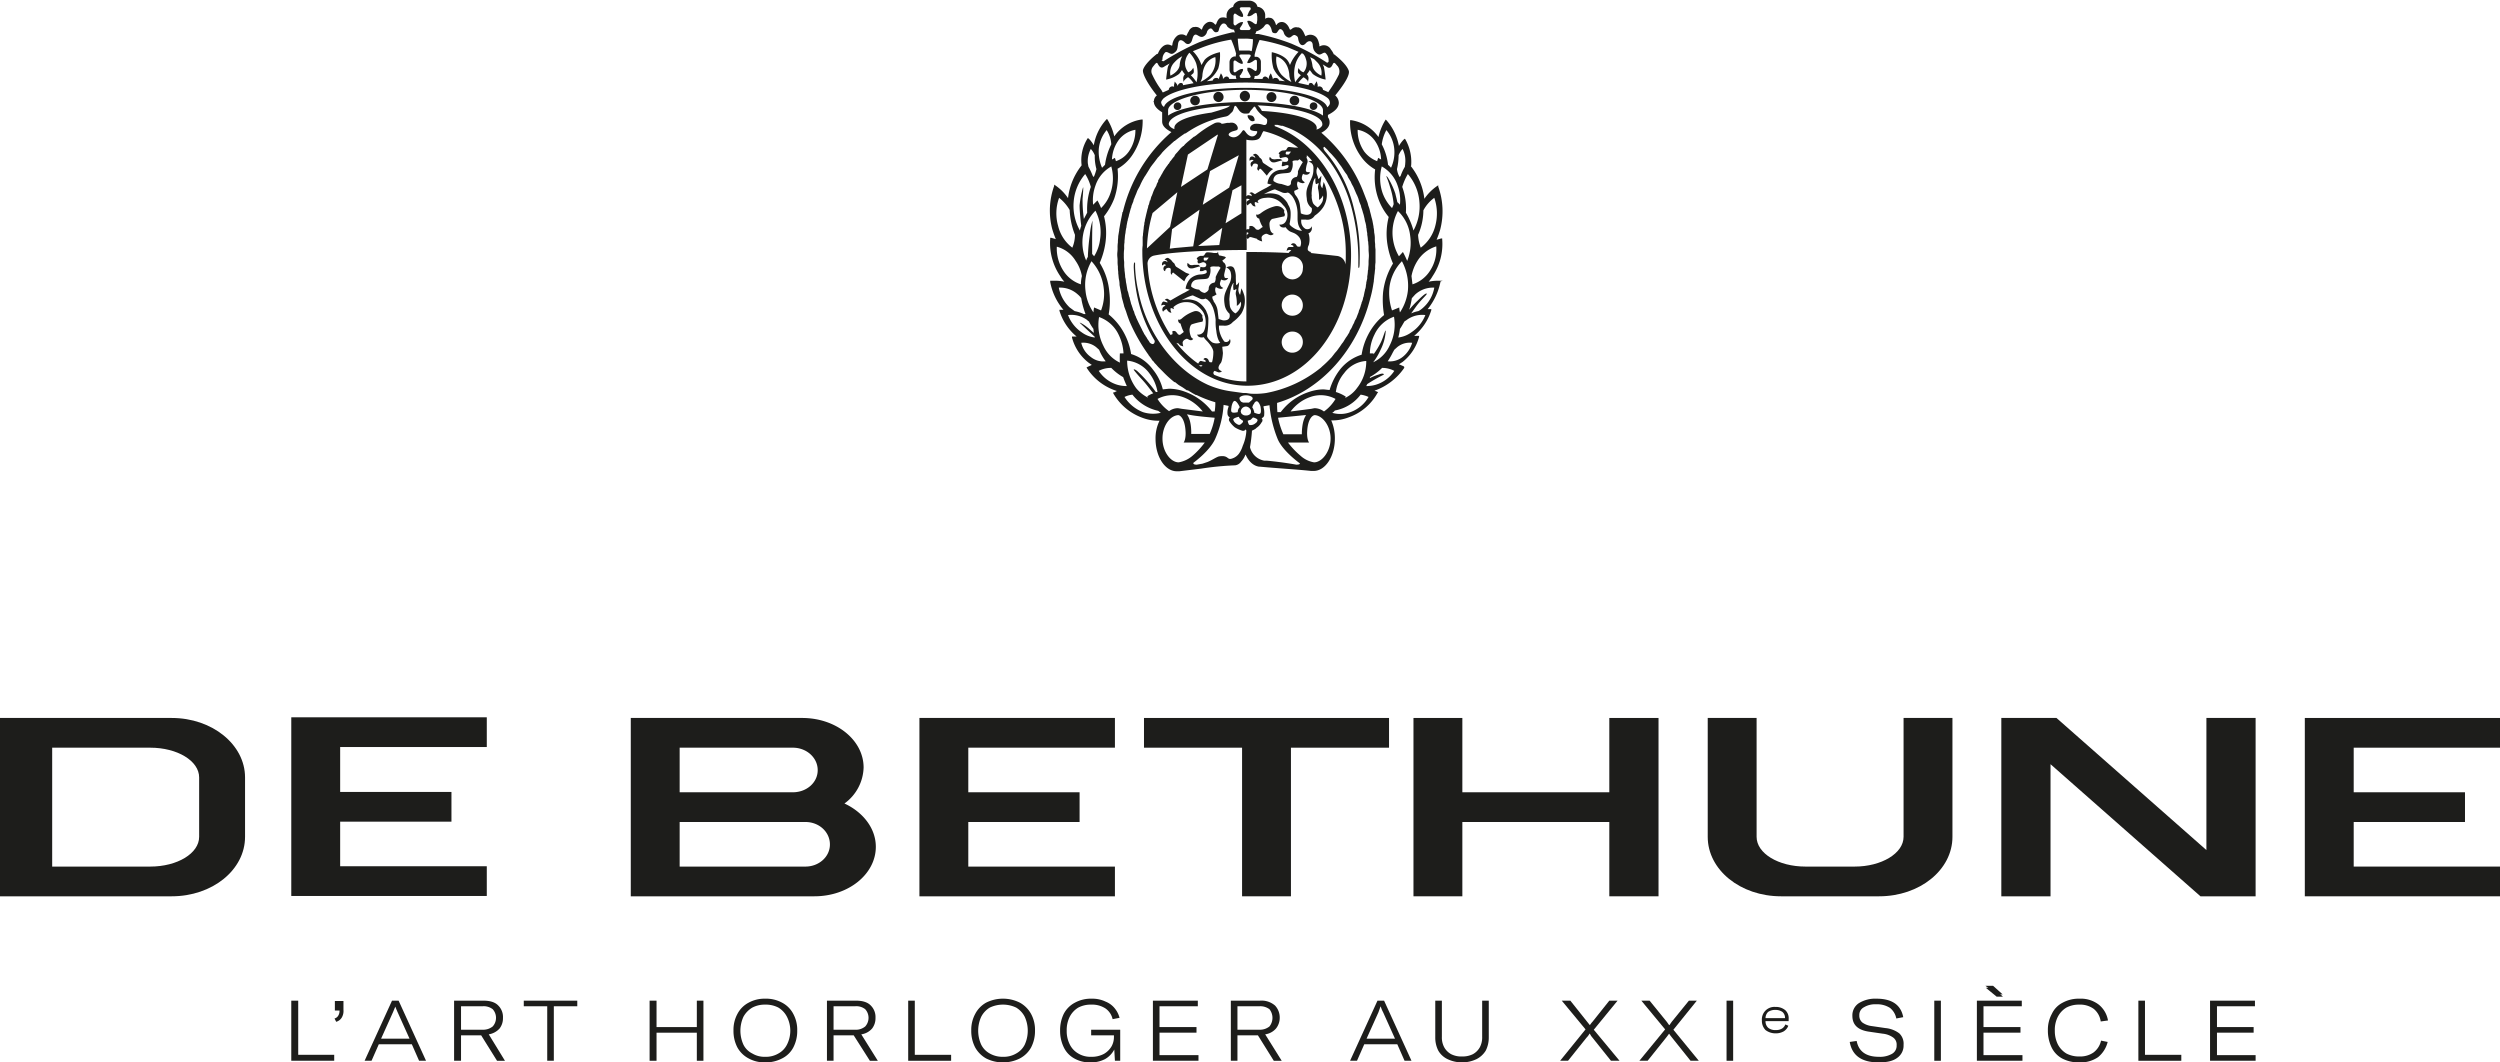 <svg id="af46c5c3-dff8-4959-906b-cb1dded66e38" data-name="Calque 1" xmlns="http://www.w3.org/2000/svg" viewBox="0 0 757 321.7"><defs><style>.aed014b1-c17b-46a2-bf35-47a12e31cec1,.b6fc40a6-f3cd-4946-8d0b-619bdf096153{fill:#1d1d1b;}.b6fc40a6-f3cd-4946-8d0b-619bdf096153{fill-rule:evenodd;}</style></defs><title>logob</title><polygon class="aed014b1-c17b-46a2-bf35-47a12e31cec1" points="603.5 298.5 606.4 301.1 604.5 301.1 601.2 298.5 603.5 298.5"/><path class="aed014b1-c17b-46a2-bf35-47a12e31cec1" d="M763.9,223.6H704.8v54h59.1v-9H719.6V255.1h33.7v-9H719.6V232.6h44.3Z" transform="translate(-6.9 -6.2)"/><polygon class="aed014b1-c17b-46a2-bf35-47a12e31cec1" points="147.4 217.2 88.2 217.2 88.2 271.3 147.4 271.3 147.4 262.3 103 262.3 103 248.8 136.7 248.8 136.7 239.8 103 239.8 103 226.2 147.4 226.2 147.4 217.2"/><path class="aed014b1-c17b-46a2-bf35-47a12e31cec1" d="M58.9,223.6H6.9v54h52c12.3,0,22.2-8,22.2-18v-18C81.1,231.7,71.2,223.6,58.9,223.6Zm8.3,36c0,5-6.6,9-14.8,9H22.7v-36H52.4c8.2,0,14.8,4,14.8,9v18Z" transform="translate(-6.9 -6.2)"/><path class="aed014b1-c17b-46a2-bf35-47a12e31cec1" d="M262.6,249.5a13.9,13.9,0,0,0,5.8-10.9c0-8.3-8.3-15-18.6-15H197.9v54h55.6c10.3,0,18.6-6.7,18.6-15C272.1,257,268.2,252.1,262.6,249.5Zm-49.9-16.9H247c4.1,0,7.5,3,7.5,6.8s-3.4,6.7-7.5,6.7H212.7Zm38.1,36H212.7V255.1h38.1c4.1,0,7.4,3,7.4,6.8S254.8,268.6,250.8,268.6Z" transform="translate(-6.9 -6.2)"/><polygon class="aed014b1-c17b-46a2-bf35-47a12e31cec1" points="390.9 226.4 420.6 226.4 420.6 217.4 346.4 217.4 346.4 226.4 376.1 226.4 376.1 271.4 390.9 271.4 390.9 226.4"/><polygon class="aed014b1-c17b-46a2-bf35-47a12e31cec1" points="487.3 271.4 502.2 271.4 502.2 217.4 487.3 217.4 487.3 239.9 442.8 239.9 442.8 217.4 428 217.4 428 271.4 442.8 271.4 442.8 248.9 487.3 248.9 487.3 271.4"/><path class="aed014b1-c17b-46a2-bf35-47a12e31cec1" d="M598.1,259.6v-36H583.3v36c0,5-6.7,9-14.8,9H553.6c-8.2,0-14.8-4-14.8-9v-36H524v36c0,10,9.9,18,22.2,18h29.7c12.3,0,22.2-8,22.2-18" transform="translate(-6.9 -6.2)"/><polygon class="aed014b1-c17b-46a2-bf35-47a12e31cec1" points="666.3 271.4 683 271.4 683 217.4 668.1 217.4 668.1 257.4 622.7 217.4 606 217.4 606 271.4 620.9 271.4 620.9 231.4 666.3 271.4"/><path class="aed014b1-c17b-46a2-bf35-47a12e31cec1" d="M344.5,223.6H285.3v54h59.2v-9H300.1V255.1h33.7v-9H300.1V232.6h44.4Z" transform="translate(-6.9 -6.2)"/><path class="aed014b1-c17b-46a2-bf35-47a12e31cec1" d="M95.1,309.2h2.1v16.4h10.9v1.8h-13Z" transform="translate(-6.9 -6.2)"/><path class="aed014b1-c17b-46a2-bf35-47a12e31cec1" d="M109.4,313.6a2.6,2.6,0,0,0,.3-1.4h-1.4v-2.9h2.6v2.7a3.9,3.9,0,0,1-.5,2.3,2.9,2.9,0,0,1-1.7,1.3l-.5-1A1.9,1.9,0,0,0,109.4,313.6Z" transform="translate(-6.9 -6.2)"/><path class="aed014b1-c17b-46a2-bf35-47a12e31cec1" d="M133.8,327.4l-2.2-5h-10l-2.2,5h-2.1l8.3-18.2h2l8.3,18.2Zm-2.9-6.7-3.6-8c-.2-.5-.5-1.1-.7-1.7h0l-.7,1.7-3.6,8Z" transform="translate(-6.9 -6.2)"/><path class="aed014b1-c17b-46a2-bf35-47a12e31cec1" d="M152.6,319.7h-6.1v7.7h-2.1V309.2h8.9q3.1,0,4.5,1.5a4.9,4.9,0,0,1,1.4,3.7,5.1,5.1,0,0,1-1,3.2,5.6,5.6,0,0,1-3.3,1.8l4.9,8h-2.4Zm-6.1-1.7H153a4.6,4.6,0,0,0,3.1-1,3.9,3.9,0,0,0,0-5.2,4.4,4.4,0,0,0-3.1-.9h-6.5Z" transform="translate(-6.9 -6.2)"/><path class="aed014b1-c17b-46a2-bf35-47a12e31cec1" d="M181.7,309.2v1.7h-7.1v16.5h-2V310.9h-7.1v-1.7Z" transform="translate(-6.9 -6.2)"/><path class="aed014b1-c17b-46a2-bf35-47a12e31cec1" d="M219.9,327.4h-2v-8.5H205.7v8.5h-2.1V309.2h2.1v8h12.2v-8h2Z" transform="translate(-6.9 -6.2)"/><path class="aed014b1-c17b-46a2-bf35-47a12e31cec1" d="M233.6,326.7a8.3,8.3,0,0,1-3.4-3.3,10.7,10.7,0,0,1-1.2-5.1,10.1,10.1,0,0,1,1.2-5.1,8,8,0,0,1,3.4-3.4,10,10,0,0,1,5-1.2,10.1,10.1,0,0,1,5.1,1.2,8,8,0,0,1,3.4,3.4,10.1,10.1,0,0,1,1.2,5.1,10.7,10.7,0,0,1-1.2,5.1,7.7,7.7,0,0,1-3.4,3.3,10.7,10.7,0,0,1-5.1,1.2A10,10,0,0,1,233.6,326.7Zm9-1.5a6.2,6.2,0,0,0,2.6-2.7,9.3,9.3,0,0,0,0-8.4,7,7,0,0,0-2.6-2.8,8.2,8.2,0,0,0-4-.9,8,8,0,0,0-3.9.9,7.3,7.3,0,0,0-2.7,2.8,10.2,10.2,0,0,0,0,8.4,5.9,5.9,0,0,0,2.7,2.7,7.1,7.1,0,0,0,3.9,1A7.4,7.4,0,0,0,242.6,325.2Z" transform="translate(-6.9 -6.2)"/><path class="aed014b1-c17b-46a2-bf35-47a12e31cec1" d="M265.4,319.7h-6.1v7.7h-2V309.2h8.8q3.1,0,4.5,1.5a4.9,4.9,0,0,1,1.4,3.7,5.1,5.1,0,0,1-1,3.2,5.3,5.3,0,0,1-3.3,1.8l5,8h-2.4Zm-6.1-1.7h6.5a4.4,4.4,0,0,0,3.1-1,3.9,3.9,0,0,0,0-5.2,4.3,4.3,0,0,0-3.1-.9h-6.5V318Z" transform="translate(-6.9 -6.2)"/><path class="aed014b1-c17b-46a2-bf35-47a12e31cec1" d="M281.9,309.2h2v16.4h11v1.8h-13V309.2Z" transform="translate(-6.9 -6.2)"/><path class="aed014b1-c17b-46a2-bf35-47a12e31cec1" d="M305.5,326.7a8.7,8.7,0,0,1-3.3-3.3,10.7,10.7,0,0,1-1.2-5.1,10.1,10.1,0,0,1,1.2-5.1,8.3,8.3,0,0,1,3.3-3.4,11.4,11.4,0,0,1,10.2,0,8.6,8.6,0,0,1,3.4,3.4,10.1,10.1,0,0,1,1.2,5.1,10.7,10.7,0,0,1-1.2,5.1,8.3,8.3,0,0,1-3.4,3.3,11.4,11.4,0,0,1-10.2,0Zm9.1-1.5a6.2,6.2,0,0,0,2.6-2.7,10.2,10.2,0,0,0,0-8.4,7,7,0,0,0-2.6-2.8,9.3,9.3,0,0,0-8,0,7,7,0,0,0-2.6,2.8,10.2,10.2,0,0,0,0,8.4,6.2,6.2,0,0,0,2.6,2.7,7.7,7.7,0,0,0,4,1A7.4,7.4,0,0,0,314.6,325.2Z" transform="translate(-6.9 -6.2)"/><path class="aed014b1-c17b-46a2-bf35-47a12e31cec1" d="M332.2,326.7a7.5,7.5,0,0,1-3.2-3.4,11.2,11.2,0,0,1-1.1-5,11.3,11.3,0,0,1,1.1-5.1,8,8,0,0,1,3.4-3.4,10.1,10.1,0,0,1,5.1-1.2,9.3,9.3,0,0,1,4.2.9,6.7,6.7,0,0,1,2.8,2.1,7.4,7.4,0,0,1,1.4,2.8l-2.1.4a5.4,5.4,0,0,0-2.1-3.2,7.4,7.4,0,0,0-4.4-1.2,8,8,0,0,0-3.9.9,7,7,0,0,0-2.6,2.8,9,9,0,0,0-.9,4.2,8.8,8.8,0,0,0,.9,4.1,6.4,6.4,0,0,0,2.6,2.8,7.1,7.1,0,0,0,3.9,1,7.8,7.8,0,0,0,3.9-.9,6.3,6.3,0,0,0,2.3-2.3,5.8,5.8,0,0,0,.7-2.8v-.5h-6.9V318h8.8v9.4h-1.6l-.2-3.4a7.1,7.1,0,0,1-2.8,2.9,9.3,9.3,0,0,1-4.5,1A9.5,9.5,0,0,1,332.2,326.7Z" transform="translate(-6.9 -6.2)"/><path class="aed014b1-c17b-46a2-bf35-47a12e31cec1" d="M358,325.7h11.8v1.7H356V309.2h13.6v1.7H358v6.3h11.2v1.7H358Z" transform="translate(-6.9 -6.2)"/><path class="aed014b1-c17b-46a2-bf35-47a12e31cec1" d="M387.8,319.7h-6.2v7.7h-2V309.2h8.8a6.2,6.2,0,0,1,4.6,1.5,5.3,5.3,0,0,1,1.4,3.7,5.2,5.2,0,0,1-1.1,3.2,5.3,5.3,0,0,1-3.3,1.8l5,8h-2.4Zm-6.2-1.7h6.6a4.6,4.6,0,0,0,3.1-1,4.2,4.2,0,0,0,0-5.2,4.6,4.6,0,0,0-3.1-.9h-6.6V318Z" transform="translate(-6.9 -6.2)"/><path class="aed014b1-c17b-46a2-bf35-47a12e31cec1" d="M432.2,327.4l-2.2-5H420l-2.2,5h-2.1l8.3-18.2h2l8.3,18.2Zm-2.9-6.7-3.6-8a8.7,8.7,0,0,1-.7-1.7h-.1l-.6,1.7-3.6,8Z" transform="translate(-6.9 -6.2)"/><path class="aed014b1-c17b-46a2-bf35-47a12e31cec1" d="M443.5,320.2a6.2,6.2,0,0,0,.7,3.1,5.3,5.3,0,0,0,2.1,2.1,6.7,6.7,0,0,0,3.3.7,7,7,0,0,0,3.3-.7,5.3,5.3,0,0,0,2.1-2.1,6.2,6.2,0,0,0,.7-3.1v-11h2v11.1a8.7,8.7,0,0,1-.9,4,7,7,0,0,1-2.8,2.6,10.2,10.2,0,0,1-8.8,0,6.4,6.4,0,0,1-2.8-2.6,8.7,8.7,0,0,1-.9-4V309.2h2v11Z" transform="translate(-6.9 -6.2)"/><path class="aed014b1-c17b-46a2-bf35-47a12e31cec1" d="M479.8,309.2h2.6l5.1,6.4.8,1h0c.2-.2.4-.6.8-1l5.1-6.4h2.5l-7.2,8.8,7.8,9.4h-2.6l-5.6-7-.4-.5-.4-.7h-.1a5.1,5.1,0,0,1-.9,1.2l-5.6,7h-2.4l7.7-9.5Z" transform="translate(-6.9 -6.2)"/><path class="aed014b1-c17b-46a2-bf35-47a12e31cec1" d="M503.9,309.2h2.5l5.2,6.4.7,1h.1l.7-1,5.2-6.4h2.4l-7.1,8.8,7.7,9.4h-2.5l-5.6-7-.4-.5-.5-.7h0l-.9,1.2-5.6,7h-2.5l7.8-9.5Z" transform="translate(-6.9 -6.2)"/><path class="aed014b1-c17b-46a2-bf35-47a12e31cec1" d="M529.7,327.4V309.2h2v18.2Z" transform="translate(-6.9 -6.2)"/><path class="aed014b1-c17b-46a2-bf35-47a12e31cec1" d="M548.5,315.4h-7a2.6,2.6,0,0,0,.8,2,3.3,3.3,0,0,0,2.3.7,3.4,3.4,0,0,0,1.8-.4,2.4,2.4,0,0,0,1.1-1.3l.9.4a3.4,3.4,0,0,1-1.4,1.7,4.8,4.8,0,0,1-2.4.6,5,5,0,0,1-3.1-1,4,4,0,0,1-1.1-2.9,3.8,3.8,0,0,1,4.1-4.1,4.4,4.4,0,0,1,3,1,3.3,3.3,0,0,1,1,2.7v.6Zm-1.1-.9a2.3,2.3,0,0,0-.8-1.9,3.7,3.7,0,0,0-2.1-.6,3.8,3.8,0,0,0-2.2.6,2.6,2.6,0,0,0-.8,1.9Z" transform="translate(-6.9 -6.2)"/><path class="aed014b1-c17b-46a2-bf35-47a12e31cec1" d="M567,321.7l2.1-.3c.6,3.2,2.9,4.8,6.7,4.8a7.4,7.4,0,0,0,4-.9,2.8,2.8,0,0,0,1.4-2.6,2.6,2.6,0,0,0-1-2.3,6.5,6.5,0,0,0-3.2-1.2l-4.1-.6q-5.1-.7-5.1-4.8a4.4,4.4,0,0,1,1.9-3.8,9.4,9.4,0,0,1,5.4-1.4c4.7,0,7.4,1.9,8.1,5.6l-2.1.4a5.4,5.4,0,0,0-1.9-3.2,7.2,7.2,0,0,0-4.2-1.1,6.5,6.5,0,0,0-3.7.9,2.6,2.6,0,0,0-1.4,2.4,2.7,2.7,0,0,0,.9,2.2,6.1,6.1,0,0,0,2.9,1.1l4.1.6a8.2,8.2,0,0,1,4.2,1.6,4.3,4.3,0,0,1,1.3,3.5,4.5,4.5,0,0,1-1.9,3.9c-1.3,1-3.2,1.4-5.6,1.4C570.6,327.9,567.7,325.8,567,321.7Z" transform="translate(-6.9 -6.2)"/><path class="aed014b1-c17b-46a2-bf35-47a12e31cec1" d="M592.6,327.4V309.2h2v18.2Z" transform="translate(-6.9 -6.2)"/><path class="aed014b1-c17b-46a2-bf35-47a12e31cec1" d="M607.5,325.7h11.8v1.7H605.5V309.2h13.6v1.7H607.5v6.3h11.2v1.7H607.5Zm4-17.7-3.3-2.7h2.2l3,2.7Z" transform="translate(-6.9 -6.2)"/><path class="aed014b1-c17b-46a2-bf35-47a12e31cec1" d="M631.3,326.7a7.5,7.5,0,0,1-3.2-3.4,11.6,11.6,0,0,1-1.1-5.1,10,10,0,0,1,1.2-5,7.2,7.2,0,0,1,3.3-3.4,10.1,10.1,0,0,1,5.1-1.2,8.9,8.9,0,0,1,5.8,1.8,7.8,7.8,0,0,1,2.8,4.8l-2.2.3a6,6,0,0,0-2.1-3.8,7,7,0,0,0-4.4-1.3,8,8,0,0,0-3.9.9,7,7,0,0,0-2.6,2.8,8.7,8.7,0,0,0-.9,4.2,9.1,9.1,0,0,0,.9,4.1,7,7,0,0,0,2.6,2.8,8.2,8.2,0,0,0,4,.9,7,7,0,0,0,4.2-1.2,6.1,6.1,0,0,0,2.3-3.6l2,.4a8.5,8.5,0,0,1-2.9,4.6,9.4,9.4,0,0,1-5.7,1.6A10.8,10.8,0,0,1,631.3,326.7Z" transform="translate(-6.9 -6.2)"/><path class="aed014b1-c17b-46a2-bf35-47a12e31cec1" d="M654.4,309.2h2v16.4h11v1.8h-13Z" transform="translate(-6.9 -6.2)"/><path class="aed014b1-c17b-46a2-bf35-47a12e31cec1" d="M678.2,325.7h11.7v1.7H676.1V309.2h13.6v1.7H678.2v6.3h11.1v1.7H678.2Z" transform="translate(-6.9 -6.2)"/><path class="b6fc40a6-f3cd-4946-8d0b-619bdf096153" d="M385.4,35.3a1.6,1.6,0,0,0-1.5-1.6,1.6,1.6,0,1,0,0,3.2A1.6,1.6,0,0,0,385.4,35.3Z" transform="translate(-6.9 -6.2)"/><path class="b6fc40a6-f3cd-4946-8d0b-619bdf096153" d="M375.9,34a1.6,1.6,0,0,0-1.6,1.6,1.6,1.6,0,0,0,1.6,1.5,1.5,1.5,0,0,0,1.5-1.5A1.6,1.6,0,0,0,375.9,34Z" transform="translate(-6.9 -6.2)"/><path class="b6fc40a6-f3cd-4946-8d0b-619bdf096153" d="M363.5,37.2a1.2,1.2,0,0,0-1.2,1.2,1.1,1.1,0,0,0,1.2,1.1,1.1,1.1,0,0,0,1.1-1.1A1.1,1.1,0,0,0,363.5,37.2Z" transform="translate(-6.9 -6.2)"/><path class="b6fc40a6-f3cd-4946-8d0b-619bdf096153" d="M391.9,37.1a1.5,1.5,0,0,0,0-3,1.5,1.5,0,1,0,0,3Z" transform="translate(-6.9 -6.2)"/><path class="b6fc40a6-f3cd-4946-8d0b-619bdf096153" d="M398.9,38.1a1.4,1.4,0,0,0,1.4-1.4,1.4,1.4,0,0,0-1.4-1.5,1.5,1.5,0,0,0-1.5,1.5A1.5,1.5,0,0,0,398.9,38.1Z" transform="translate(-6.9 -6.2)"/><path class="b6fc40a6-f3cd-4946-8d0b-619bdf096153" d="M368.8,35.2a1.5,1.5,0,0,0-1.5,1.5,1.5,1.5,0,0,0,1.5,1.4,1.4,1.4,0,0,0,1.4-1.4A1.4,1.4,0,0,0,368.8,35.2Z" transform="translate(-6.9 -6.2)"/><path class="b6fc40a6-f3cd-4946-8d0b-619bdf096153" d="M404.6,39.5a1.2,1.2,0,0,0,1.2-1.2,1.1,1.1,0,0,0-1.2-1.1,1.1,1.1,0,0,0-1.1,1.1A1.1,1.1,0,0,0,404.6,39.5Z" transform="translate(-6.9 -6.2)"/><path class="b6fc40a6-f3cd-4946-8d0b-619bdf096153" d="M393.2,55.3l1.7-.5h.3a1.1,1.1,0,0,0-.5-.4,6.3,6.3,0,0,0-1.4,0,2.5,2.5,0,0,1-1.3-.1l-.6-.6s-.3.7,0,1S391.9,55.6,393.2,55.3Z" transform="translate(-6.9 -6.2)"/><path class="b6fc40a6-f3cd-4946-8d0b-619bdf096153" d="M389,54.6a2.3,2.3,0,0,0-.7-.7,2.6,2.6,0,0,0-.9-1c-.6-.4-1.2.3-1.2.3s.4,0,.5.2a.9.9,0,0,1,.3.6l-.5-.3a.8.8,0,0,0-1,.1,1.2,1.2,0,0,0-.2,1.1,1,1,0,0,1,.6-.3c.3-.1.6.3.6.3s-.3,0-.4.2a.8.8,0,0,0-.5.9c0,.6.4.7.4.7a2.1,2.1,0,0,1,.5-.9,1.4,1.4,0,0,1,1.1.1c.3.2.2.6,0,1.2a.8.8,0,0,0,.4.8l.2-.4c.1-.1.1-.2.3-.2s.6.5.8.7l1.2,1.4a8.8,8.8,0,0,1,.8-1.1,6.2,6.2,0,0,1,1.1-.9l-1.1-.6-1.8-1.2C389.1,55.3,389.1,54.7,389,54.6Z" transform="translate(-6.9 -6.2)"/><path class="b6fc40a6-f3cd-4946-8d0b-619bdf096153" d="M367.2,86.4l-.7-.6s-.2.7,0,1,.5.9,1.8.6l1.7-.5h.3a1.1,1.1,0,0,0-.5-.5h-1.4A2,2,0,0,1,367.2,86.4Z" transform="translate(-6.9 -6.2)"/><path class="b6fc40a6-f3cd-4946-8d0b-619bdf096153" d="M363.1,87c-.4-.3-.5-.9-.6-1s-.5-.4-.7-.7-.4-.5-1-.9-1.2.4-1.3.4l.6.2a.9.9,0,0,1,.3.6l-.4-.3a1,1,0,0,0-1,.2,1.2,1.2,0,0,0-.2,1.1l.6-.4a1,1,0,0,1,.6.3l-.4.2a1,1,0,0,0-.4,1c.1.6.5.6.5.6s.1-.7.4-.8a1.1,1.1,0,0,1,1.1-.1c.3.2.2.6.2,1.2a.7.7,0,0,0,.4.8V89l.3-.3.9.7,2.5,2a12.9,12.9,0,0,1,.6-1.2,9.1,9.1,0,0,1,1-1l-1.1-.4Z" transform="translate(-6.9 -6.2)"/><path class="b6fc40a6-f3cd-4946-8d0b-619bdf096153" d="M386.8,42.7a1.6,1.6,0,0,0-.5-1.3c-.4-.4-1.6-.3-1.6-.3s-.2.6.6,1.4S386.8,42.7,386.8,42.7Z" transform="translate(-6.9 -6.2)"/><path class="b6fc40a6-f3cd-4946-8d0b-619bdf096153" d="M443.8,91.2h-1.5a13.3,13.3,0,0,0-2.8.3,10.4,10.4,0,0,0,1.2-1.7,17.4,17.4,0,0,0,2.9-11.1v-.3h-.3l-1.4.4a28.3,28.3,0,0,0,1.1-3.1,22.1,22.1,0,0,0-.6-13v-.4l-.3.2a14.5,14.5,0,0,0-3.9,3.9,19.6,19.6,0,0,0-4.1-9.9h0a.3.3,0,0,0,.1-.2,13.8,13.8,0,0,0-1.7-7.8l-.2-.3-.3.2a9.5,9.5,0,0,0-1.5,2,16.3,16.3,0,0,0-3.7-7.7l-.3-.3-.2.3a16.9,16.9,0,0,0-2,5,12.4,12.4,0,0,0-8.2-5.1h-.4v.4a17.8,17.8,0,0,0,3.3,10.6,13.2,13.2,0,0,0,4.3,3.9,19.5,19.5,0,0,0,1,9,18.1,18.1,0,0,0,3.1,5.4,20.6,20.6,0,0,0-.4,8.2,23.6,23.6,0,0,0,1.7,5.9,21.5,21.5,0,0,0-3,8.7,26.6,26.6,0,0,0,.3,6.9,18.6,18.6,0,0,0-4.9,6.1,19.4,19.4,0,0,0-1.9,5.9,13.5,13.5,0,0,0-6.7,4.7,18.8,18.8,0,0,0-3,6l-1.8-.2a14.2,14.2,0,0,0-4.5.8,17.5,17.5,0,0,0-8.5,6.1h-1c-.1-1.1-.1-2.1-.1-2.8,13.2-3.9,24.2-15.8,28.2-31.6h0a35.9,35.9,0,0,0,.8-3.5h0l.3-1.8V91c.1-.5.1-1.1.2-1.7s.1-1.2.2-1.7v-.3a8.6,8.6,0,0,1,.1-1.6v-4a8.6,8.6,0,0,1-.1-1.6,9.2,9.2,0,0,1-.1-1.6v-.3a8.8,8.8,0,0,0-.2-1.6,7.8,7.8,0,0,0-.2-1.6v-.2l-.3-1.6c-.1-.6-.3-1.1-.4-1.6h0c-.1-.5-.3-1.1-.4-1.6s-.3-1.1-.5-1.6a7.5,7.5,0,0,0-.5-1.6l-1.2-3.1a45.4,45.4,0,0,0-12.5-17.3c1.7-.9,2.5-2,2.5-3.1a2.4,2.4,0,0,0-.5-1.6v-.7c2.2-1.1,3.3-2.3,3.3-3.7h0a3.1,3.1,0,0,0-1.1-2.2c3.1-3.8,4.5-6.4,4.1-7.5s-1.5-2.6-4.1-4.7c0-.1-.2-.2-.4-.2a6,6,0,0,0-.9-1.5,2.4,2.4,0,0,0-3.3-1h-.2v-.5c-.2-.7-.4-2-1.4-2.6a2.5,2.5,0,0,0-2.8.1.3.3,0,0,0-.1-.2l-.5-1.1c-.6-1-.9-1.2-1.5-1.4h-.3a1.9,1.9,0,0,0-1.8.5l-.4.2c-.1,0-.2-.2-.3-.4a3.4,3.4,0,0,0-1.2-1.6,1.9,1.9,0,0,0-2.5.3q-.2.3-.3.3c0-.1-.1-.1-.1-.3h0c-.4-1.2-1-1.9-1.8-1.9a1.7,1.7,0,0,0-1.4.3V10.6A2.6,2.6,0,0,0,388,8.3h-.3a3.9,3.9,0,0,0-.4-.9,2.8,2.8,0,0,0-2-1h-2.7a2.4,2.4,0,0,0-1.4.5,1.9,1.9,0,0,0-.9,1.4,2.7,2.7,0,0,0-2,2.4v1a2.2,2.2,0,0,0-1.4-.2c-.7,0-1.3.7-1.7,1.9h0l-.2.3-.3-.2a1.8,1.8,0,0,0-2.4-.4,3.1,3.1,0,0,0-1.3,1.6l-.2.5-.4-.3a2.1,2.1,0,0,0-1.9-.5h-.3a2.3,2.3,0,0,0-1.4,1.4c-.3.4-.4.8-.6,1.1s0,.1-.1.2a2.3,2.3,0,0,0-2.7-.1,4.2,4.2,0,0,0-1.5,2.6.6.6,0,0,1-.1.4h-.2c-1.5-.8-2.6.1-3.3,1a5.5,5.5,0,0,0-.8,1.5.6.6,0,0,0-.5.2c-2.6,2.1-3.8,3.8-4,4.7s1,3.7,4.2,7.7a2.2,2.2,0,0,0-.9,1.7h-.1v.2h0a.3.3,0,0,1,.1.2c.1,1.1,1,2.1,2.5,3v2.6h0v.2c0,1.2.9,2.2,2.8,3.2a46,46,0,0,0-14.7,24.2h-.1c-.2,1.2-.5,2.4-.7,3.6l-.3,1.7v.2l-.3,1.8c0,.6-.1,1.1-.1,1.7v.2a9.7,9.7,0,0,0-.1,1.7v.3c0,.6-.1,1.1-.1,1.7s.1,1.1.1,1.6v.4a9.2,9.2,0,0,0,.1,1.6,9.2,9.2,0,0,0,.1,1.6V89c.1.6.1,1.1.2,1.7a7.7,7.7,0,0,1,.2,1.5v.3l.3,1.6.3,1.5v.2a12.4,12.4,0,0,0,.4,1.6c.1.5.3,1,.4,1.6l.6,1.6c.3,1,.7,2.1,1.1,3.1a54.1,54.1,0,0,0,5.7,10h0c0,.1.1.2.2.3l.6.8.3.5a2.7,2.7,0,0,1,.7.8l.4.4.7.8.3.3.9.9.2.2a34.9,34.9,0,0,0,3.5,3.2h.2l1,.8.3.2,1,.6.3.2,1,.7h.3l1,.6.3.2,1.1.6h.2a35.4,35.4,0,0,0,5.7,2.2h0a15.2,15.2,0,0,1-.2,2.8h-.8a18,18,0,0,0-8.5-6.1,14.2,14.2,0,0,0-4.5-.8l-1.9.2a15.4,15.4,0,0,0-3-6,12.9,12.9,0,0,0-6.6-4.7,19.4,19.4,0,0,0-1.9-5.9,18.6,18.6,0,0,0-4.9-6.1,22.8,22.8,0,0,0,.2-6.9,20,20,0,0,0-2.9-8.7,23.6,23.6,0,0,0,1.7-5.9,20.6,20.6,0,0,0-.4-8.2,20.5,20.5,0,0,0,3.1-5.4,20.9,20.9,0,0,0,1-9,13.2,13.2,0,0,0,4.3-3.9,18.5,18.5,0,0,0,3.3-10.6v-.4h-.4a12.2,12.2,0,0,0-8.2,5.1,16.9,16.9,0,0,0-2-5l-.2-.3-.3.3a15.4,15.4,0,0,0-3.7,7.7,9.5,9.5,0,0,0-1.5-2l-.3-.2-.2.3a12.3,12.3,0,0,0-1.7,7.8v.2h0a19.6,19.6,0,0,0-4.1,9.9,14.5,14.5,0,0,0-3.9-3.9l-.3-.2v.4a22.1,22.1,0,0,0-.6,13,28.3,28.3,0,0,0,1.1,3.1l-1.4-.4h-.3v.3A17.8,17.8,0,0,0,328,89.9a8.3,8.3,0,0,0,1.2,1.6,13.3,13.3,0,0,0-2.8-.3h-1.5v.4a18.2,18.2,0,0,0,4,8.4h-1.2v.3a16.3,16.3,0,0,0,5.2,7.8h-1.4v.3a14.2,14.2,0,0,0,5,7.6l1,.7-1.3.6-.3.2.2.3a16.8,16.8,0,0,0,9,6.8l-.8.4h-.3v.3a16.7,16.7,0,0,0,8.8,7.4,13.6,13.6,0,0,0,4.8.9h.4a12,12,0,0,0-1.2,5.5c0,5.4,2.9,9.8,6.4,9.8h.8l6.6-.8a90,90,0,0,1,10.3-1h0a2.6,2.6,0,0,0,1.8-1.1,6.2,6.2,0,0,0,1.3-2.1h.1c.3.7,1.5,3.2,4,3.6h.2c5.3.5,10.9.8,15.6,1.3h.8c3.5,0,6.4-4.4,6.4-9.8a13.5,13.5,0,0,0-1.1-5.5h.4a13.6,13.6,0,0,0,4.8-.9,16,16,0,0,0,8.8-7.4l.2-.2-.3-.2-.8-.3a18.3,18.3,0,0,0,9-6.9v-.3l-.2-.2-1.4-.6,1.1-.7a14.4,14.4,0,0,0,5-7.6v-.3h-1.5a16.3,16.3,0,0,0,5.2-7.8v-.3h-1.1a19.1,19.1,0,0,0,3.9-8.4Zm-3.9-3a9.9,9.9,0,0,1-5.3,4.1l-.3-2.5a13,13,0,0,1,1.8-4.6,10.4,10.4,0,0,1,5.7-4.4A11.8,11.8,0,0,1,439.9,88.2Zm1.3-22.1a14.4,14.4,0,0,1,.3,8.5,11.8,11.8,0,0,1-4.4,6.6,12.3,12.3,0,0,1-.8-3.9,18.6,18.6,0,0,0,1.6-7.4A11.2,11.2,0,0,1,441.2,66.1Zm-4.5,1.3a15.2,15.2,0,0,1-1.8,8.6,22,22,0,0,0-2.3-5.4,19,19,0,0,0-1.1-7.8,17.1,17.1,0,0,1,1.7-3.9A14.6,14.6,0,0,1,436.7,67.4Zm-6.3-14.2a6.2,6.2,0,0,1,1.2-1.9,7.9,7.9,0,0,1,.8,4.4c0,.4-.1.7-.1,1a14.3,14.3,0,0,0-1.3,2.8l-.3.3a6.2,6.2,0,0,1-.8-2.4A18.6,18.6,0,0,0,430.4,53.2Zm-3.7-7.6a10.2,10.2,0,0,1,2.4,5.9,11.1,11.1,0,0,1-1,5.5,7.6,7.6,0,0,0-.9-.9,17.2,17.2,0,0,0-1.9-6.2A12.1,12.1,0,0,1,426.7,45.6ZM424.2,54l-.3,1a8.9,8.9,0,0,1-3.9-2.9,11.2,11.2,0,0,1-2-6.6,8.1,8.1,0,0,1,5.2,3.3,10.5,10.5,0,0,1,1.9,5.7Zm1.4,10.8a13.6,13.6,0,0,1-.3-8.2,10.4,10.4,0,0,1,4.8,5.8,12.9,12.9,0,0,1,.7,5.8,6,6,0,0,0-.8-.8c-.1-.7-.4-1.7-.6-2.6a23.7,23.7,0,0,0-2-4.4c-.5-.9-.9-1.1-.6-.5a26.5,26.5,0,0,1,1,2.9,23.3,23.3,0,0,1,1.1,5.2,6.1,6.1,0,0,1-.5,1.2A12.8,12.8,0,0,1,425.6,64.8Zm4.6,5.3a12.2,12.2,0,0,1,3.7,7.5,14.8,14.8,0,0,1-.9,7.6c-.4-.9-.8-1.8-1.3-2.7l-1.2,1.3a14.1,14.1,0,0,1-1.8-5.1A13.8,13.8,0,0,1,430.2,70.1Zm-2.6,23.3a13.7,13.7,0,0,1,3.8-8.1,15.7,15.7,0,0,1,1.8,9,14.9,14.9,0,0,1-2.4,6.5,7.7,7.7,0,0,1-.2-1.5l-2.2.9A16.8,16.8,0,0,1,427.6,93.4Zm-4.5,14.1a10.3,10.3,0,0,1,5.9-5.4,13.9,13.9,0,0,1-1.3,8.7,10.3,10.3,0,0,1-5,5.1h0a18.1,18.1,0,0,0,2.2-3.7,14.7,14.7,0,0,0,1.6-5.8c-.1-.6-.7,1.8-1.4,3.3a24.5,24.5,0,0,1-2.3,3.8v-.3h-1.1A13,13,0,0,1,423.1,107.5Zm-9.2,11.7a9,9,0,0,1,6.7-3.7,12.9,12.9,0,0,1-2.8,8.2,9.4,9.4,0,0,1-3.6,3c.1-.2.2-.3.2-.4a11.7,11.7,0,0,0-3-1.4A10.9,10.9,0,0,1,413.9,119.2ZM402,131.9h.4c-1.4,1.9-1.3,5.8-1.3,5.8h-5.6a23.9,23.9,0,0,1-1.6-5Zm19.4-35.5ZM407.2,44.3a2.6,2.6,0,0,1-1.6,1.1h-.1a.7.7,0,0,0,.1-.5c0-2.5-7.1-4.6-16.6-5.1a5.9,5.9,0,0,0-1.3-1.7c11.2.5,19.6,2.8,19.6,5.7A.9.9,0,0,1,407.2,44.3Zm3.4-18.9c.4-.5.8.3,1.4.9a2.7,2.7,0,0,1,.3,2.5,33.4,33.4,0,0,1-2.8,4.7h0l-.4.6-1.6-.7a1.1,1.1,0,0,0-.8-1,1,1,0,0,0-.8.1v-.6l-.3-1.1h0l-.5.8a.8.8,0,0,0-.2.6l-.7-.8c-.5-.2-.9,0-1,.3V32l-3.2-.7a10.1,10.1,0,0,1,1.6-1.7h0a3.9,3.9,0,0,1,1.3,1.1V31c.1,0,.1-.3.2-.8a1.7,1.7,0,0,0-.5-1.5,7.7,7.7,0,0,0,.9-1.3l.9,1.2a9.2,9.2,0,0,0,3.9,1.7s-.2-2.1-.5-3.7a3.6,3.6,0,0,0-.4-.9l1,.6.3.2C409.9,27.3,410.3,25.9,410.6,25.4Zm-13.1.5a5.3,5.3,0,0,0-.8-1.5C395.2,22.6,392,22,392,22a14.6,14.6,0,0,0,.5,4.9,9,9,0,0,0,3.5,3.9l-1.8-.2a1,1,0,0,0-1.1-.8.8.8,0,0,0-.8.4,1.5,1.5,0,0,0-.2-.8,6.4,6.4,0,0,0-.4-1h0a5.8,5.8,0,0,0-.5.9,2,2,0,0,0-.1.9,1.8,1.8,0,0,0-.9-.8.8.8,0,0,0-1,.7h-2.6a1.8,1.8,0,0,0,.2-.9h.3c.3,0,1.4-.1,1.6-1.7V24.9a1.6,1.6,0,0,0-1.2-1.5h-.7v-.6a24.6,24.6,0,0,1,1.5-4.5,51,51,0,0,1,8.5,2.2l3.3,1.4A12.1,12.1,0,0,0,397.5,25.9Zm.4,5.1h0a10.9,10.9,0,0,1-3-2.2,7.1,7.1,0,0,1-1.5-5.5s3.4.7,3.9,5.4a4.5,4.5,0,0,0,.6,2.2Zm-13.3-3.5.7,1.3.3.5c0,.4-.2.5-.6.5h-2.1c-.4,0-.6-.1-.6-.5s.1-.2.3-.5a8.3,8.3,0,0,0,.7-1.3v-.3h0c-.1-.1-.2-.2-.3-.1h-.3a4.2,4.2,0,0,0-1.3.7l-.5.3c-.4,0-.5-.2-.5-.6V25.1c0-.3.1-.6.5-.6h0l.5.3a4.2,4.2,0,0,0,1.3.7c.1,0,.3.1.4,0h.1v-.2h0v-.3a8.3,8.3,0,0,0-.7-1.3l-.3-.5c-.1-.4.2-.5.6-.5H385c.4,0,.7.1.6.5l-.3.5a8.3,8.3,0,0,0-.7,1.3v.3h.6a4.2,4.2,0,0,0,1.3-.7l.5-.3h0c.4,0,.5.2.5.6v2.2c-.1.3-.1.6-.5.6l-.5-.3a4.2,4.2,0,0,0-1.3-.7h-.5c-.1,0-.1.1-.1.2h0Zm-6.5,1.9a1.8,1.8,0,0,0-.9.8,2.2,2.2,0,0,0-.1-.9,5.8,5.8,0,0,0-.5-.9h0a6.4,6.4,0,0,0-.4,1,1.5,1.5,0,0,0-.2.8.8.8,0,0,0-.8-.4,1.1,1.1,0,0,0-1.1.8l-1.8.2a9,9,0,0,0,3.5-3.9,14.6,14.6,0,0,0,.5-4.9s-3.2.6-4.7,2.4l-.9,1.5a10.4,10.4,0,0,0-2.6-4.2l3-1.2a44.5,44.5,0,0,1,8.6-2.3,24.9,24.9,0,0,1,1.5,4.3,1.9,1.9,0,0,0-.1.8h-.5a1.8,1.8,0,0,0-1.4,1.7v2.4c.2,1.6,1.3,1.7,1.6,1.7h.3a2.4,2.4,0,0,0,.2,1h-2.2A.8.8,0,0,0,378.1,29.4ZM370.4,31h0a4.5,4.5,0,0,0,.6-2.2c.5-4.7,3.9-5.3,3.9-5.3a6.9,6.9,0,0,1-1.5,5.4A10.9,10.9,0,0,1,370.4,31Zm-2.2-4.3a2.6,2.6,0,0,1-1.5,1.4,5.6,5.6,0,0,1-.8-1.5,4.1,4.1,0,0,1-.1-1.9c.1-.3.1-.5.2-.8a5.7,5.7,0,0,1,1-1.7h.1a9.3,9.3,0,0,1,2,3.2,10.8,10.8,0,0,1,.1,5.7,11.9,11.9,0,0,0-1.7-2.1l.6-.5C368.7,28.1,368.2,26.7,368.2,26.7Zm13.5-8.8h2.2a12,12,0,0,1,2.4.2,19.4,19.4,0,0,1-.4,3.6l-.7-.2h-3.1A30.1,30.1,0,0,1,381.7,17.9Zm17.5,7.6a8,8,0,0,1,1.9-3.2l.4.2a3.5,3.5,0,0,1,.8,1.5,6.4,6.4,0,0,1,.2.7,4.1,4.1,0,0,1-.1,1.9,3.7,3.7,0,0,1-.8,1.5,2.6,2.6,0,0,1-1.5-1.3s-.5,1.3.1,1.7l.6.5a11.9,11.9,0,0,0-1.7,2.1A10.5,10.5,0,0,1,399.2,25.5Zm4.4-2,1.2.6.9.9a4.5,4.5,0,0,1,1.3,4.1s-2.5-1.1-2.7-3.1A8.7,8.7,0,0,0,403.6,23.5Zm-14.2-9h0a.1.1,0,0,0,.1-.1l.4-.5a.8.8,0,0,1,1.2-.2c1.2,1.2.6,2.3,1.5,2.5s.9-.1,1.5-.9,1.4.3,1.5.7a2.2,2.2,0,0,0,1.2,1.5c1.1.5,1.4-1.1,2.4-.6s.6.8,1,1.9,1.2,1.5,2.1.5,2-.8,2.1.5.4,2,1.4,2.7,1.7-.6,2.4-.3a2.9,2.9,0,0,1,1,2.2v.5c-.2.2-.4.4-.6.2a70.2,70.2,0,0,0-10.7-5.7,64.5,64.5,0,0,0-9.9-2.9h-1a4.1,4.1,0,0,0,.3-.8h0A5.2,5.2,0,0,0,389.4,14.5Zm-9-3.6c.1-.3.2-.6.5-.6h0l.5.3a4.2,4.2,0,0,0,1.3.7h.5c.1,0,.1-.1.1-.2s.1,0,0-.1v-.3a4.2,4.2,0,0,0-.7-1.3l-.3-.5c0-.4.3-.5.6-.5h2.2c.3,0,.6.1.5.5s0,.2-.3.5a7.5,7.5,0,0,0-.6,1.3.4.4,0,0,0-.1.3h.1c.1.2.2.1.2.1h.3a2.7,2.7,0,0,0,1.3-.7l.6-.3h0c.3,0,.4.3.4.6a3.7,3.7,0,0,1,.1,1.1,3.7,3.7,0,0,1-.1,1.1c0,.4-.1.7-.5.6l-.5-.3a3.3,3.3,0,0,0-1.3-.7h-.4a.2.2,0,0,0-.2.2h0a.4.4,0,0,0,.1.3,7.5,7.5,0,0,0,.6,1.3c.3.3.3.4.3.5s-.2.5-.5.5h-2.2c-.3,0-.6-.1-.6-.5l.3-.5a4.2,4.2,0,0,0,.7-1.3V13h0c-.1-.1-.2-.2-.3-.1h-.3a4.2,4.2,0,0,0-1.3.7l-.4.3c-.4,0-.5-.2-.6-.6V10.9ZM358.9,24.2a2.8,2.8,0,0,1,.9-2.2c.8-.3,1.5,1,2.5.3s1.1-1,1.3-2.7,1.2-1.4,2.1-.5,1.8.3,2.1-.6.4-1.6,1-1.8,1.4,1,2.4.6a2.1,2.1,0,0,0,1.2-1.5c.1-.4,1-1.5,1.6-.7s.8,1,1.5.8.2-1.2,1.4-2.4a.9.9,0,0,1,1.3.2l.3.4v.2h.1a3,3,0,0,0,2,.9,1.1,1.1,0,0,0,.3.8h-.9a75.8,75.8,0,0,0-10,3,76.1,76.1,0,0,0-10.7,5.7c-.2.1-.4,0-.6-.2S358.9,24.4,358.9,24.2Zm6-1a6.6,6.6,0,0,0-.8,2.8c-.3,2-2.8,3.1-2.8,3.1a4.5,4.5,0,0,1,1.3-4.1,8.4,8.4,0,0,1,1.8-1.5Zm-9.1,5.6a2.2,2.2,0,0,1,.3-2.5c.5-.6,1-1.4,1.3-.9s.8,1.8,2,1l.3-.2,1.4-.8a3.4,3.4,0,0,0-.6,1.2c-.3,1.6-.5,3.7-.5,3.7a9.2,9.2,0,0,0,3.9-1.7,6.2,6.2,0,0,0,.9-1.2,7.7,7.7,0,0,0,.9,1.3,1.7,1.7,0,0,0-.5,1.5,2.8,2.8,0,0,0,.1.8c.1,0,0-.1.1-.3a4.4,4.4,0,0,1,1.2-1.1h.1a7.1,7.1,0,0,1,1.6,1.8l-3.2.6v-.3c-.1-.3-.5-.5-1-.3a2,2,0,0,0-.7.9,1,1,0,0,0-.2-.7l-.6-.7h0a8.4,8.4,0,0,1-.2,1v.6a1,1,0,0,0-.8-.1,1.1,1.1,0,0,0-.8,1l-1.8.8a4.3,4.3,0,0,1-.4-.7h0A25.4,25.4,0,0,1,355.8,28.8Zm3.6,9.7h-.2a2,2,0,0,1-.7-1.3c0-.4.4-.8.6-1.1,3.1-2.8,13.1-4.9,25-4.9s21.3,2,24.7,4.6a1.9,1.9,0,0,1,.8,1.6c0,.6-.6,1.1-.8,1.3h0c-.8-3.3-11.6-5.9-24.7-5.9S360.4,35.3,359.4,38.5Zm1.2,2.5V39.6h0c0-3.2,10.5-6.2,23.4-6.2s23.3,2.9,23.5,6.1v1.7c-3.3-2.4-12.6-4.1-23.4-4.1s-20.2,1.7-23.5,4.1Zm.2,2.7c.3-2.8,8.1-5,18.6-5.5l-.3.2c-.5.5-3,1.2-5.4,1.9-6.7.9-11.2,2.6-11.2,4.6v.4h0C361.1,44.8,360.8,44,360.8,43.7Zm11.8,79c-10.4-4.8-18.6-16-21-28.2a40.7,40.7,0,0,1-1-7.5V85.9s0-.3-.2-.2-.2,1-.2,1.5a59.1,59.1,0,0,0,1,8.4,42.9,42.9,0,0,0,5.3,13.7.9.9,0,0,1-.3,1c-.3.2-.7,0-1.1-.3l-.3-.5-.5-.7a3.5,3.5,0,0,0-.5-.8,2.1,2.1,0,0,0-.4-.6c-.2-.5-.5-.9-.7-1.4l-.3-.6-.5-1-.3-.6-.7-1.5c0-.2-.1-.3-.2-.5a5.6,5.6,0,0,1-.4-1.2l-.3-.6c-.1-.5-.3-.9-.4-1.3l-.2-.5c-.1-.5-.3-1.1-.4-1.6s-.1-.4-.2-.6l-.3-1.3c-.1-.2-.1-.4-.2-.5l-.3-1.8a4.3,4.3,0,0,0-.1-.5c-.1-.5-.1-1-.2-1.4s-.1-.4-.1-.6-.1-1.2-.2-1.8v-.4a8.6,8.6,0,0,1-.1-1.6v-.6a11.5,11.5,0,0,1-.1-1.9h0a13.4,13.4,0,0,1,.1-2V81a6.1,6.1,0,0,1,.1-1.4v-.5c.1-.7.1-1.3.2-1.9s.1-.3.1-.5.1-.9.2-1.4a1.3,1.3,0,0,0,.1-.6l.3-1.6a.7.7,0,0,0,.1-.5,8.3,8.3,0,0,0,.4-1.5,6.4,6.4,0,0,0,.2-.7l.3-1.1a1.4,1.4,0,0,0,.2-.7l.6-1.5a1.9,1.9,0,0,1,.2-.7l.4-1,.3-.7a10.4,10.4,0,0,1,.4-1l.6-1.1.4-.9.4-.8.4-.7a5.6,5.6,0,0,1,.5-.8l.5-.8.8-1.3.3-.5.6-.8.4-.5,1.2-1.6.3-.3.7-.8.3-.4a30.7,30.7,0,0,1,2.6-2.5l.2-.2.9-.8h.1a35.5,35.5,0,0,1,3.1-2.3h.2A31,31,0,0,1,378,41.5c1-.2,1.2-.7,1.9-1.3s.6-2.3,1.2-1.9,1.1,2.3,2.8,2.3,1-.1,1.9-1.1.7-1,1-1,.3.7,1.6,2,2.2,1.5,2.2,2.1,0,1.7-1.2,1.4a6.6,6.6,0,0,0-2.6-.3c-1.4.4-1.5,1.3-1.3,1.7s1.3.5,1.9.5-.3,2.1-1.9,1.5-1.7-2.6-2.5-1.4-2,2.2-3.4,1.6-.3-1.4.8-1.7,1.2-.3,1.3-.8-.6-2.1-2.5-1.7h-.7l-1,.2c-.4.1-.8.1-.9-.1s-1.3-.4-2.1.1h0a30.9,30.9,0,0,0-5.4,3.6h0l-.6.4h-.1l-1.2,1h0l-.6.5a.1.1,0,0,0-.1.1,6.8,6.8,0,0,0-1.2,1.2h-.1l-.6.5c0,.1,0,.1-.1.1l-1.2,1.4-.2.2-.5.6v.2l-.6.7h0l-.6.8-.2.2-.4.7a.2.2,0,0,0-.2.2l-.6.8h0l-.6.9a.3.3,0,0,0-.1.2,2.5,2.5,0,0,0-.4.7l-.2.3-.5.9h0l-.6,1v.3c-.1.3-.3.5-.4.8s-.1.2-.1.3-.3.7-.5,1h0a11.7,11.7,0,0,0-.5,1.1c0,.1-.1.2-.1.3l-.3.8-.2.4-.3,1.1h-.1l-.3,1.2-.2.4a2.9,2.9,0,0,1-.2.9c0,.1-.1.2-.1.4l-.3,1.2h0l-.3,1.3c0,.1-.1.3-.1.4a3.6,3.6,0,0,1-.2,1v.4a6.8,6.8,0,0,0-.2,1.4h0c-.1.5-.1,1-.2,1.5v.4a4.1,4.1,0,0,0-.1,1.1v2h0a12.1,12.1,0,0,0-.1,1.9c0,22.1,14.2,40.6,31.8,40.6S416,105.5,416,83.4c0-18.3-9.8-34.1-23.1-39a.6.6,0,0,0-.1-.4h.9l1.2.3h.4l1.6.6a20.3,20.3,0,0,1,2.4,1.1c8,4.3,14.3,13,17,23.7a61,61,0,0,1,1.9,16.1V87s0,.4.2.3.2-1.6.2-2.1a56.2,56.2,0,0,0-1.7-15.7A40.8,40.8,0,0,0,408.1,52h0s-.7-.9-.4-1.2.3,0,.5.1a.1.1,0,0,0,.1.1l.6.6.5.6.7.7.8.9.6.7.5.7.5.7.6.8.7,1.1.4.6.6.8.3.7.8,1.3.3.7.5.9.3.7.6,1.4.3.6c.1.3.3.7.4,1.1l.2.7.5,1.2a4.3,4.3,0,0,0,.1.5,14.2,14.2,0,0,1,.5,1.6c.1.2.1.4.2.6l.3,1.3c0,.2.1.4.1.6a8.5,8.5,0,0,1,.4,1.7,1.3,1.3,0,0,0,.1.6,7.8,7.8,0,0,0,.2,1.4v.5a11.1,11.1,0,0,1,.2,1.9.4.4,0,0,1,.1.3c0,.6.1,1.1.1,1.6v.6c0,.6.1,1.3.1,1.9h0c0,.6-.1,1.3-.1,1.9v.6c0,.5-.1,1-.1,1.5a1.1,1.1,0,0,1-.1.5,11,11,0,0,1-.2,1.8v.6l-.3,1.3a1.7,1.7,0,0,1-.1.7,4,4,0,0,1-.3,1.5.9.9,0,0,1-.1.5l-.3,1.5a1.9,1.9,0,0,0-.2.7,4.9,4.9,0,0,1-.4,1.1,1.9,1.9,0,0,1-.2.7,8.8,8.8,0,0,1-.5,1.5,2.5,2.5,0,0,0-.2.7l-.4,1-.3.8-.5.9a3.7,3.7,0,0,1-.5,1.1l-.4.9a5.6,5.6,0,0,1-.5.8l-.3.8a5.6,5.6,0,0,0-.5.8l-.5.7-.8,1.3-.4.5-.6.9-.3.4a10.1,10.1,0,0,1-1.3,1.6c0,.1-.1.2-.2.3l-.7.9-.3.3a30.7,30.7,0,0,1-2.6,2.5l-.3.3a37,37,0,0,1-16.6,7.7,22.4,22.4,0,0,1-4.8.2l-1.3-.2h-.9l-3.6-.5A26.8,26.8,0,0,1,372.6,122.7ZM403,58.3c-.5.1-.6-.2-.7-.5a8.8,8.8,0,0,1,.5-2.4,1.8,1.8,0,0,0-.3-1.4,1.9,1.9,0,0,0,.1-.8,12.9,12.9,0,0,1,1.6,1.7,2.4,2.4,0,0,0-1.1.3s1.7.1,1.5,2.2a6.1,6.1,0,0,1-.5,2.6c-1.3,2.9-1.9,3.6-1.5,6.3a3.7,3.7,0,0,0,1.5,2.9c.3,1.8-1,2.2-2,2a4,4,0,0,1-1.3-.4l-.3-2.6a6,6,0,0,0-1.3-2.9,1.9,1.9,0,0,1-.4-1.3l1.3-.6a2.5,2.5,0,0,1-.4-1,1.7,1.7,0,0,1,.2-1.3,2.5,2.5,0,0,0,1.1.5.9.9,0,0,0,1-.2l-.4-.3a1.2,1.2,0,0,1-.5-1.1,2.5,2.5,0,0,1,.4-1.2s0,.2.8.3a1.3,1.3,0,0,0,1.3-.7Zm2.3,3.5s0,.3.5,0,.4-.1.3.4a2.4,2.4,0,0,0-.1,1.1,11.9,11.9,0,0,1,.3,3.4s.4-.1.9-.8l.3-.5a3.5,3.5,0,0,1-.2,1.9,4.9,4.9,0,0,1-1.4,1.7,5,5,0,0,1-1.3-1.1,3.1,3.1,0,0,1-.4-1.2,3.3,3.3,0,0,1-.1-1.3,4.7,4.7,0,0,1,0-1.3,15.9,15.9,0,0,1,.4-2.6c.3-1.2.8-1.7.7-1A3.5,3.5,0,0,0,405.3,61.8Zm.5-5.1a43.9,43.9,0,0,1,8.6,26.7,27.1,27.1,0,0,1-.1,2.9,2.9,2.9,0,0,0-2.5-2.6l-8.1-.9.3-.3a1.3,1.3,0,0,1-1.1-.6,2.4,2.4,0,0,1,.3-1.5,6.1,6.1,0,0,0-.1-3.6s.5,0,.9-.8a1.6,1.6,0,0,0,0-1.3,1.2,1.2,0,0,1-.3.6,1.6,1.6,0,0,1-1.5.2,2.6,2.6,0,0,1-1.3-2.2v-.6h1.4a2.6,2.6,0,0,0,2.7-1.2h0a9.5,9.5,0,0,0,2.6-2.6,7.1,7.1,0,0,0,.9-5.3,9.1,9.1,0,0,0-.8-2.3l-.4,1.9a2.1,2.1,0,0,1-.5-1.9,11.8,11.8,0,0,0,.2-1.9l-.6.8-.4.2c.1-.5-.3-1.2-.4-1.6a3.2,3.2,0,0,1,0-1.4A1.7,1.7,0,0,0,405.8,56.7Zm-33,46a4.7,4.7,0,0,0-.5-1.9,2.8,2.8,0,0,0-.5-1,6.6,6.6,0,0,0-2.6-2.4,6.9,6.9,0,0,0-4.5-.3,20,20,0,0,1,2.5-1.2c1.1-.4,1-.2,1-.2l2.2,1a1.9,1.9,0,0,0,1.5-.1l.6.3.7.7a10.4,10.4,0,0,1,1,1.8,15.1,15.1,0,0,1,.8,3.7,15.1,15.1,0,0,0,.2,3.3s.2,2.5,1.2,3.6a3.2,3.2,0,0,1-2.4-.1c-1-.7-1.7-1.7-1.6-2.1A30.8,30.8,0,0,0,372.8,102.7Zm.1-12.5a4.4,4.4,0,0,0,.5-2.8c-.3-.7,1.6-.5,1.6-.5h1l.5.4a17.7,17.7,0,0,0-1.5,2.8c.1.4-.1,1.7-.5,1.7a1.8,1.8,0,0,0-1.6,1.9c-.1.8-1.2,1.2-1.2,1.2a2.5,2.5,0,0,1-1.7-1,4.3,4.3,0,0,1-2.4-.9,1.9,1.9,0,0,1,1.6-2.1C370.9,90.6,372.6,90.9,372.9,90.2Zm-.7-5.1h-.7a.6.6,0,0,1-.1-.4c-.1-.2.1-.5.1-.5h1.4A4.4,4.4,0,0,1,372.2,85.1Zm2.5,33.4,1,.4a1.1,1.1,0,0,0,1.2-.3s-.8-.2-1-.8.5-1.5.5-1.5.6-.3.8-3.2l-.2-1.9,1.4-.2s.5,0,.9-.8a1.5,1.5,0,0,0,0-1.4,1.2,1.2,0,0,1-.3.6,1.1,1.1,0,0,1-1.4.2,8.3,8.3,0,0,1-1.6-4v-.8h1.4a3.1,3.1,0,0,0,2.8-1.1h0a11.2,11.2,0,0,0,2.6-2.6,7.5,7.5,0,0,0,.9-5.3,11.9,11.9,0,0,0-.9-2.3l-.4,2a2.8,2.8,0,0,1-.5-2,11.8,11.8,0,0,0,.2-1.9,3.3,3.3,0,0,1-.6.8.4.4,0,0,0-.3.2c-.1-1.7-.1-2.4-.1-2.4a6.2,6.2,0,0,0-.5-2.7c-.7-1.3-2.4-.3-2.4-.3a2.1,2.1,0,0,1,1.4,1.7,4.7,4.7,0,0,1-.4,3.1c-1.3,2.8-1.9,3.6-1.5,6.3a4.5,4.5,0,0,0,1.5,2.9c.4,1.8-.9,2.1-2,2l-1.3-.4-.3-2.5a5.7,5.7,0,0,0-1.2-2.8v-.2a1.9,1.9,0,0,1-.4-1.3,4.1,4.1,0,0,0,1.3-.7,1.8,1.8,0,0,1-.4-1,1.5,1.5,0,0,1,.2-1.2,2.5,2.5,0,0,0,1.1.5,1.1,1.1,0,0,0,1.1-.2l-.5-.3a1.3,1.3,0,0,1-.5-1.1,4.9,4.9,0,0,1,.4-1.2s0,.2.9.3a1.3,1.3,0,0,0,1.2-.7h-.6c-.5,0-.5-.2-.6-.6s.1-1,.4-2.3a1.7,1.7,0,0,0-.5-1.8h-.1l-.4-.6a5.9,5.9,0,0,0,1.1-.9s-.1-.3-.8-.4l-.8-.2h-.3c-.2-.1-.3-.4-.4-.6a3.5,3.5,0,0,0-.1-.6l-.2.4h-1.1a11.1,11.1,0,0,0-1.9-.2c-.6,0-.7.6-1,.9s-.7.1-1.2.2a2.1,2.1,0,0,0-1,.7c-.1.2.3.5.3.5s0,.2-.1.5a.7.7,0,0,0,.4.6l1.2-.4a1.1,1.1,0,0,1,1,.5.7.7,0,0,1-.5,1,2.8,2.8,0,0,1-1.2-.1l-.2,1.3h.5c.6,0,.8-.3,1.2-.3s.4.3.4.6-.5.6-1.7.7a5,5,0,0,0-3.3,1.3,5.6,5.6,0,0,0-1.4,3l1.2.3h.1l-1.6.9h0c-.9.4-4.3,2.4-4.3,2.4l-.8-.5c-.4-.2-.9.3-.9.3l.4.2c.5.2.4.6.4.6l-1.1-.3c-.6,0-.8,1.2-.8,1.2l.7-.2a.8.8,0,0,1,.6.3s-.8.2-.9.8a1.1,1.1,0,0,0,.2,1,1,1,0,0,1,.5-.5.9.9,0,0,1,.6-.3s0,.2.4.6a1.3,1.3,0,0,0,1,.5l-.2-.5a1.4,1.4,0,0,1,0-.9c.1-.1,1,.3,1,.3l-.2-.6a5.9,5.9,0,0,1,3.3-1.5c1.9-.1,3.3.2,5.2,2.3s1.3,5.5.7,6.6a2,2,0,0,1-2,.9,1.1,1.1,0,0,0,.8.8,2.1,2.1,0,0,0,1.2,0,5,5,0,0,0,.9,1.1s1.9,1.9,2,3.3a11.5,11.5,0,0,1-.4,3.2h-.6c-.5-.2-.3-.9-1-1.2a.7.7,0,0,0-1,.3l.4.2a.4.4,0,0,1,.2.6l-1.3-.3c-.4-.1-.7.5-.9.8a30.2,30.2,0,0,1-6.6-6.3l.8.3s0,.2.4.5l.9.3a5.4,5.4,0,0,1-.2-1.1c0-.4.3-.8.9-1.1s.7.1,1.4.3a.8.8,0,0,0,.9-.4,1.4,1.4,0,0,1-.6-.5,5.4,5.4,0,0,1-.5-2.4c.1-.7.3-1.3.7-1.5a21.1,21.1,0,0,1,3.2-.8s.3-.6.1-.9a1.9,1.9,0,0,1-.1-1l-.4-.5a1.9,1.9,0,0,0-2.2-.7,10.7,10.7,0,0,0-3.6,2.1c-.8.7-1.1.3-1.1.3a1,1,0,0,0,.7,1.3,4.3,4.3,0,0,0,.3,1,6.4,6.4,0,0,0,.6,1.4c.1.2-.2.3-.3.4l-.8.6c-.2,0-.6-.1-.7-.3a3.8,3.8,0,0,0-.7-.8,1.2,1.2,0,0,0-.9,0v.3a1.1,1.1,0,0,1,0,.6l-.5.2h-.1a43.4,43.4,0,0,1-6.9-21.2,2.5,2.5,0,0,1,1.9-2.8c4.9-1,15.6-1.7,28.1-1.7V76.6h0a.6.6,0,0,1,.6.2,2.3,2.3,0,0,0-.6.7c-.2.5.3,1.1.3,1.1l.4-.4c.3-.3.3-.2.6-.2l1.8.5s0,.2.5.4a3.6,3.6,0,0,0,1.1.4,5.4,5.4,0,0,1-.2-1.1c0-.4.3-.8,1-1.1s.8.1,1.6.3a1.2,1.2,0,0,0,1.1-.4,1.4,1.4,0,0,1-.7-.5c-.4-.3-.6-1.7-.6-2.4a1.8,1.8,0,0,1,.8-1.6l3.7-.8s.3-.5.1-.8a1.2,1.2,0,0,1-.1-1l-.4-.5a2.6,2.6,0,0,0-2.6-.7,11.8,11.8,0,0,0-4.2,2.1c-1,.7-1.3.3-1.3.3a1.1,1.1,0,0,0,.9,1.3,4.3,4.3,0,0,0,.3,1,6,6,0,0,0,.7,1.4c.1.2-.2.3-.4.4a2.4,2.4,0,0,1-.9.6c-.2,0-.7-.1-.8-.3s-.4-.5-.9-.8a1.6,1.6,0,0,0-1,0V75c.1.2-.1.6-.1.6h-.6c-.1.1-.2.1-.2.2V66.4h.4c.5,0,.6.3.6.3s-.8.2-.9.7a1.4,1.4,0,0,0,.2,1l.5-.4a.9.9,0,0,1,.6-.3s0,.1.4.6a1.1,1.1,0,0,0,1,.4l-.2-.5a1.1,1.1,0,0,1,0-.8c.1-.1,1.1.3,1.1.3l-.3-.6s.5-.9,2.5-1a5.6,5.6,0,0,1,5.2,2.2,4,4,0,0,1,.8,5,1.9,1.9,0,0,1-1.9.9,1.1,1.1,0,0,0,.7.8,2,2,0,0,0,1.2,0,3.8,3.8,0,0,0,.9,1c.8.7,1.9.5,3.1,1.9a2.8,2.8,0,0,1,.4,3H400c-.6-.1-.5-.8-1.2-1s-1,.4-1,.4l.5.2c.4.1.2.5.2.5h-1.2c-.7,0-.8,1.2-.8,1.2a1.4,1.4,0,0,1,.7-.3.7.7,0,0,1,.7.2,1.8,1.8,0,0,0-.8.7c-3.9-.2-8.2-.3-12.8-.3v39.2h0a24.4,24.4,0,0,1-9.7-2,.1.1,0,0,1-.1-.1A.7.7,0,0,1,374.7,118.5Zm5.7-24.6s0,.3.5,0,.4-.1.3.4a2.4,2.4,0,0,0-.1,1.1,11.9,11.9,0,0,1,.3,3.4s.4-.1.9-.8.3-.5.3-.5a2.6,2.6,0,0,1-.2,1.9,4,4,0,0,1-1.4,1.7,3.3,3.3,0,0,1-1.2-1.1,2.7,2.7,0,0,1-.5-1.2,10.9,10.9,0,0,1-.1-1.3,4.7,4.7,0,0,1,0-1.3,15.9,15.9,0,0,1,.4-2.6c.3-1.2,1-2.2.8-1.5A4.8,4.8,0,0,0,380.4,93.9ZM371,117l-.5.2-.6-.4h.4C370.9,116.7,371,117,371,117Zm8.1-54-8,5.2L373.3,58l8.7-4.8Zm3.7-.7v8.5l-4.8,3,2.1-10ZM377,75.2l-.9,5.2-6.4.3Zm-4.5-17.7-8,5.3,2.1-9.8,8.9-6h.2Zm-2.4,12.2-1.9,11.1-5.6.5-1.5.2.7-5.9Zm-8.9,5.2-7,6.5a42,42,0,0,1,1.7-10.7l7.5-6.3Zm34-10.4a2.4,2.4,0,0,0,1.6,0,1.5,1.5,0,0,1,.6.3l.7.7a7.7,7.7,0,0,1,1,1.8,9.4,9.4,0,0,1,.7,3.5v1.6a7.1,7.1,0,0,0,.2,1.7,4.1,4.1,0,0,0,1.1,1.9c.2.2-1.2,0-2.2-.6s-1.6-1.1-1.5-1.5a13,13,0,0,0,.3-3.4,4.7,4.7,0,0,0-.5-1.9,7.9,7.9,0,0,1-.5-1,7.5,7.5,0,0,0-2.6-2.4,7.6,7.6,0,0,0-4.5-.2,20,20,0,0,1,2.5-1.2c1-.4,1-.2,1-.2Zm3.1,37.3a3.2,3.2,0,1,1,3.1-3.1A3.1,3.1,0,0,1,398.3,101.8Zm3.1,7.9a3.2,3.2,0,1,1-3.1-3.1A3.1,3.1,0,0,1,401.4,109.7Zm-3.1-18.9a3.2,3.2,0,0,1-3.2-3.2,3.2,3.2,0,1,1,6.3,0A3.2,3.2,0,0,1,398.3,90.8Zm1.6-32.7c.1.4-.1,1.7-.5,1.7a1.8,1.8,0,0,0-1.6,1.9c-.1.8-1,.8-1,.8s-1.9-.6-1.9-.6a4.3,4.3,0,0,1-2.4-.9,1.9,1.9,0,0,1,1.6-2.1c1.7-.4,3.4-.1,3.7-.8a4.4,4.4,0,0,0,.5-2.8c-.3-.7,1.6-.5,1.6-.5l.5-.4,1,.9A17.7,17.7,0,0,0,399.9,58.1ZM397.1,53h-.7a.4.4,0,0,1-.2-.4,1.2,1.2,0,0,1,.2-.5h1.4A4.4,4.4,0,0,1,397.1,53Zm2-2.1-1.8-.2c-.7,0-.7.7-1,.9s-.7.1-1.2.2a2.2,2.2,0,0,0-1,.8c-.1.1.3.4.3.4s-.1.2-.1.5a1,1,0,0,0,.3.6,6.3,6.3,0,0,1,1.3-.3.9.9,0,0,1,1,.4.7.7,0,0,1-.5,1,2.8,2.8,0,0,1-1.2-.1l-.2,1.3s0,.2.5.1.7-.3,1.2-.3.4.4.3.6-.4.6-1.7.8a4.3,4.3,0,0,0-3.3,1.3,4.7,4.7,0,0,0-1.3,2.9l1.2.3h.1l-1.7,1a38.4,38.4,0,0,0-3.4,1.9l-.8-.5c-.4-.2-.9.2-.9.2l.4.2a.7.7,0,0,1,.3.7,2.3,2.3,0,0,0-1-.3.7.7,0,0,0-.6.4V48.5c1.3.3,3.2.3,3.9-.4s.7-1.5,1.3-2.2a28.3,28.3,0,0,1,10.5,5ZM382,132.4c.1.1.1.2.2.4h0l.3.3h.1l.3.3h0l.4.2h0a.8.8,0,0,1-.2.6c-.8.8-1,.9-2.1.1l-.3-.3a2.5,2.5,0,0,1-.4-.8C380.5,132.8,381.5,132.5,382,132.4Zm-2.1-1.4c-.4-.3-.1-1.4-.1-1.6s.4-1.9,1-1.8,1.3,1.4,1.5,1.9a2,2,0,0,0-.6,1.5C381.2,131.1,380.3,131.3,379.9,131Zm2.3-4.3c.2-.5,1.1-.8,2-.8s1.8.3,2,.8a.7.7,0,0,1-.2.6l-.9.8h-1.8l-.5-.2A1.7,1.7,0,0,1,382.2,126.7Zm4.3,1.9.2-.3a1,1,0,0,1,.7-.6c.7,0,1.2,1.6,1.2,1.7s.3,1.6-.1,2-1.3-.1-1.8-.2h0a1.9,1.9,0,0,0-.2-.8h0a2,2,0,0,0-.4-.8h0A2.3,2.3,0,0,1,386.5,128.6Zm-11.8,4.1a20.9,20.9,0,0,1-1.5,4.9h-5.6s.2-4-1.3-5.9h.3C368.7,132.2,372.6,132.5,374.7,132.7Zm-9.7-6.3a13.4,13.4,0,0,1,6.1,4.4l-6.3-.8-1.2-.2a4.4,4.4,0,0,0-2.7.9,12.4,12.4,0,0,1-3.5-3.7A9.4,9.4,0,0,1,365,126.4Zm-10.1-7.2a12.8,12.8,0,0,1,2.5,5.7h-.5l-.9-1.2a47.7,47.7,0,0,0-4.8-5.2c-1.1-.8-1-.3-1-.3s.9,1.2,2.4,2.8,2.6,3.2,3.5,4.3a7.6,7.6,0,0,0-1.8.9l.2.4a11,11,0,0,1-3.6-2.9,14,14,0,0,1-2.7-8.3A9.4,9.4,0,0,1,354.9,119.2Zm-9.3-11.7a14.6,14.6,0,0,1,1.5,5.7H346a26.1,26.1,0,0,0,0,2.8,10.3,10.3,0,0,1-5-5.1,13.9,13.9,0,0,1-1.3-8.7A10.3,10.3,0,0,1,345.6,107.5Zm-4.5-14.1a13.9,13.9,0,0,1-.8,6.8l-2.1-.9a7.7,7.7,0,0,0-.2,1.5,13.8,13.8,0,0,1-2.4-6.5,14.3,14.3,0,0,1,1.8-9A14.2,14.2,0,0,1,341.1,93.4ZM340,78.7a12.4,12.4,0,0,1-1.8,5.1l-.6-.7V79.3c0-2.5.1-6.3.1-6.3a20.4,20.4,0,0,0-.8,4.3,65.1,65.1,0,0,0-.6,6.7,3.7,3.7,0,0,0-.5,1.1A13.7,13.7,0,0,1,338.6,70,14.2,14.2,0,0,1,340,78.7Zm3.1-13.9a11.1,11.1,0,0,1-2.8,4.4,16.3,16.3,0,0,0-1.1-2.3l-1.3,1.3a12.9,12.9,0,0,1,.7-5.8,10.4,10.4,0,0,1,4.8-5.8A13.6,13.6,0,0,1,343.1,64.8Zm2.4-16a8.1,8.1,0,0,1,5.2-3.3,11.2,11.2,0,0,1-2,6.6,7.7,7.7,0,0,1-3.9,2.9l-.3-1-.9.5A10.8,10.8,0,0,1,345.5,48.8Zm-5.9,2.7a10.2,10.2,0,0,1,2.4-5.9,9.1,9.1,0,0,1,1.4,4.3,19.4,19.4,0,0,0-1.9,6.2l-.9.9A12.3,12.3,0,0,1,339.6,51.5Zm-2.4-.2a6.2,6.2,0,0,1,1.2,1.9,14.2,14.2,0,0,0,.5,4.2,13.5,13.5,0,0,1-.8,2.4l-.3-.3a23.9,23.9,0,0,0-1.3-2.8c-.1-.3-.1-.6-.2-1A7.9,7.9,0,0,1,337.2,51.3ZM332,67.4a14.6,14.6,0,0,1,3.5-8.5,13.6,13.6,0,0,1,1.7,3.9,20.8,20.8,0,0,0-1.1,7.8l-1,1.9a40.8,40.8,0,0,1-.4-6.1c.4-4.6.1-3.3.1-3.3a30.6,30.6,0,0,0-1,5.3c0,1.9.4,5.5.5,6.2a7.4,7.4,0,0,0-.4,1.4A15.2,15.2,0,0,1,332,67.4Zm-4.4-1.3a13,13,0,0,1,3.2,3.7,22.8,22.8,0,0,0,1.6,7.5,10.1,10.1,0,0,1-.8,3.9,11.6,11.6,0,0,1-4.3-6.6A13.7,13.7,0,0,1,327.6,66.1Zm1.3,22.1a12.4,12.4,0,0,1-2-7.3,9.5,9.5,0,0,1,5.7,4.3,11.5,11.5,0,0,1,1.9,4.6,10.7,10.7,0,0,0-.3,2.5A9.9,9.9,0,0,1,328.9,88.2Zm-1.4,5.1a7.9,7.9,0,0,1,5.8,2.1,5.2,5.2,0,0,1,1,1.1,24.2,24.2,0,0,0,1.3,4.8h-.5a13.1,13.1,0,0,0-2.8-.9l-1.5-1.1A11.1,11.1,0,0,1,327.5,93.3Zm2.8,8.3a8.2,8.2,0,0,1,5.8,1.5,1,1,0,0,0,.5.4,17.6,17.6,0,0,0,1.4,2.3c0,.4.1.8.1,1.2l-1.6-1.4c-1.8-1.5-3.1-2-2.5-1.5l4.4,4.1v.2a8.4,8.4,0,0,1-4-1.6A10.9,10.9,0,0,1,330.3,101.6Zm6.9,12.7a7.4,7.4,0,0,1-2.9-4.3,6.2,6.2,0,0,1,4.5,1.3l.9.8.4.9a16.4,16.4,0,0,0,1.6,2.6h0A6,6,0,0,1,337.2,114.3Zm8,8.4a10.3,10.3,0,0,1-5.6-4.2,7.9,7.9,0,0,1,3.8-.9,15.9,15.9,0,0,0,3.6,2.8c.3.9.7,1.8,1.1,2.7A10.1,10.1,0,0,1,345.2,122.7ZM353,131a11.6,11.6,0,0,1-5.6-4.6,7.3,7.3,0,0,1,2.4-.7,13.5,13.5,0,0,0,7.8,4.9l.8.6A10,10,0,0,1,353,131Zm10.8,15.2c-2.4,0-4.9-3.2-4.9-7.2s2.4-7,4.8-7.1c.3,0,2,.7,2.2,5.1.1,2.4-.6,3.2-.6,3.2h6.4a23.7,23.7,0,0,1-3.7,4A8.6,8.6,0,0,1,363.8,146.2Zm19.4-5a8.2,8.2,0,0,1-1.1,2.3,4.1,4.1,0,0,1-2,1.5c-1.8.7-1-1.1-4.1-.6-.8.2-2.2,1.2-3.5,1.7l-1.5.5-1.7.3c-1.4,0-1-.6-1-.6s5-3.6,6.6-7.3a29.8,29.8,0,0,0,2.5-10.2l1.5.3v.3a4.6,4.6,0,0,0-.3,2.2,1.3,1.3,0,0,0,.7,1,.9.9,0,0,0-.1,1.2,7.8,7.8,0,0,0,1.6,1.8,9.3,9.3,0,0,0,2.2,1,.9.9,0,0,0,1.1-.4l.2.4A13.1,13.1,0,0,1,383.2,141.2Zm.9-9.2a1.5,1.5,0,0,1-1.1-.4c-.3-.2-.3-.5-.4-.7h0a1.6,1.6,0,0,1,1.6-1.6,1.7,1.7,0,0,1,1.5,1.3h0v.2c0,.3-.1.7-.3.8A1.7,1.7,0,0,1,384.1,132Zm.6,1.6h0l.9-.3h0l.4-.4h0l.3-.3h0c.5.1,1.3.4,1.4.8h0a1.4,1.4,0,0,1-.7,1,2.2,2.2,0,0,1-1.7.5C384.9,134.8,384.7,133.6,384.7,133.6Zm14.7,13.3s-3.6-.7-8.8-1.2h-.8a5.4,5.4,0,0,1-4.4-4.1h0a46.2,46.2,0,0,0,.6-5c.9-.4,1.3-.7,1.3-.8a4.8,4.8,0,0,0,1.6-1.7.9.9,0,0,0,0-1.3,1,1,0,0,0,.8-1.1,6.1,6.1,0,0,0-.2-2.2v-.3h.1l1.7-.3h0a35.9,35.9,0,0,0,2.5,10.3c1.6,3.7,6.7,7.3,6.7,7.3S400.7,146.9,399.4,146.9Zm5.4-.7a8,8,0,0,1-4.1-2,24.2,24.2,0,0,1-3.8-4h6.4s-.7-.8-.6-3.2c.2-4.4,1.9-5.1,2.3-5.1,2.3.1,4.8,3.2,4.8,7.1S407.2,146.2,404.8,146.2Zm3-15.4a4.8,4.8,0,0,0-2.8-1h-.1l-1,.2-6.2.8a12.6,12.6,0,0,1,6-4.4,9.4,9.4,0,0,1,7.6.6A12.7,12.7,0,0,1,407.8,130.8Zm8,.2a8.7,8.7,0,0,1-5.5.2,2.7,2.7,0,0,0,.8-.7,12.6,12.6,0,0,0,7.8-4.8,8.4,8.4,0,0,1,2.4.7A10.4,10.4,0,0,1,415.8,131Zm7.7-8.3a10.1,10.1,0,0,1-2.9.4l.3-.6a49.4,49.4,0,0,1,4.9-2.8c.3-.1.1-.7-1.4-.1a15.3,15.3,0,0,0-2.7,1.1.6.6,0,0,1,.1-.4,15.4,15.4,0,0,0,3.6-2.7,7.8,7.8,0,0,1,3.7.9A10.3,10.3,0,0,1,423.5,122.7Zm8.1-8.4a6.2,6.2,0,0,1-4.5,1.3h0a22,22,0,0,0,1.5-2.6l.5-.9.9-.8a6,6,0,0,1,4.5-1.3A8.5,8.5,0,0,1,431.6,114.3Zm2.7-7.5a8.4,8.4,0,0,1-4,1.6,20,20,0,0,0,.5-2.6c.5-.7.9-1.5,1.4-2.3l.5-.3a7.8,7.8,0,0,1,5.8-1.6A11.1,11.1,0,0,1,434.3,106.8Zm3.6-7.5a7.2,7.2,0,0,1-1.5,1.1,9.4,9.4,0,0,0-2.2.7l1.5-2.1c1.6-2.2,3.5-3.7,3.2-3.9s-1.5.9-2.7,2.1a27.4,27.4,0,0,0-2.6,2.8,22.1,22.1,0,0,0,.8-3.5l1-1.1a7.9,7.9,0,0,1,5.8-2.1A10.5,10.5,0,0,1,437.9,99.3Z" transform="translate(-6.9 -6.2)"/></svg>
